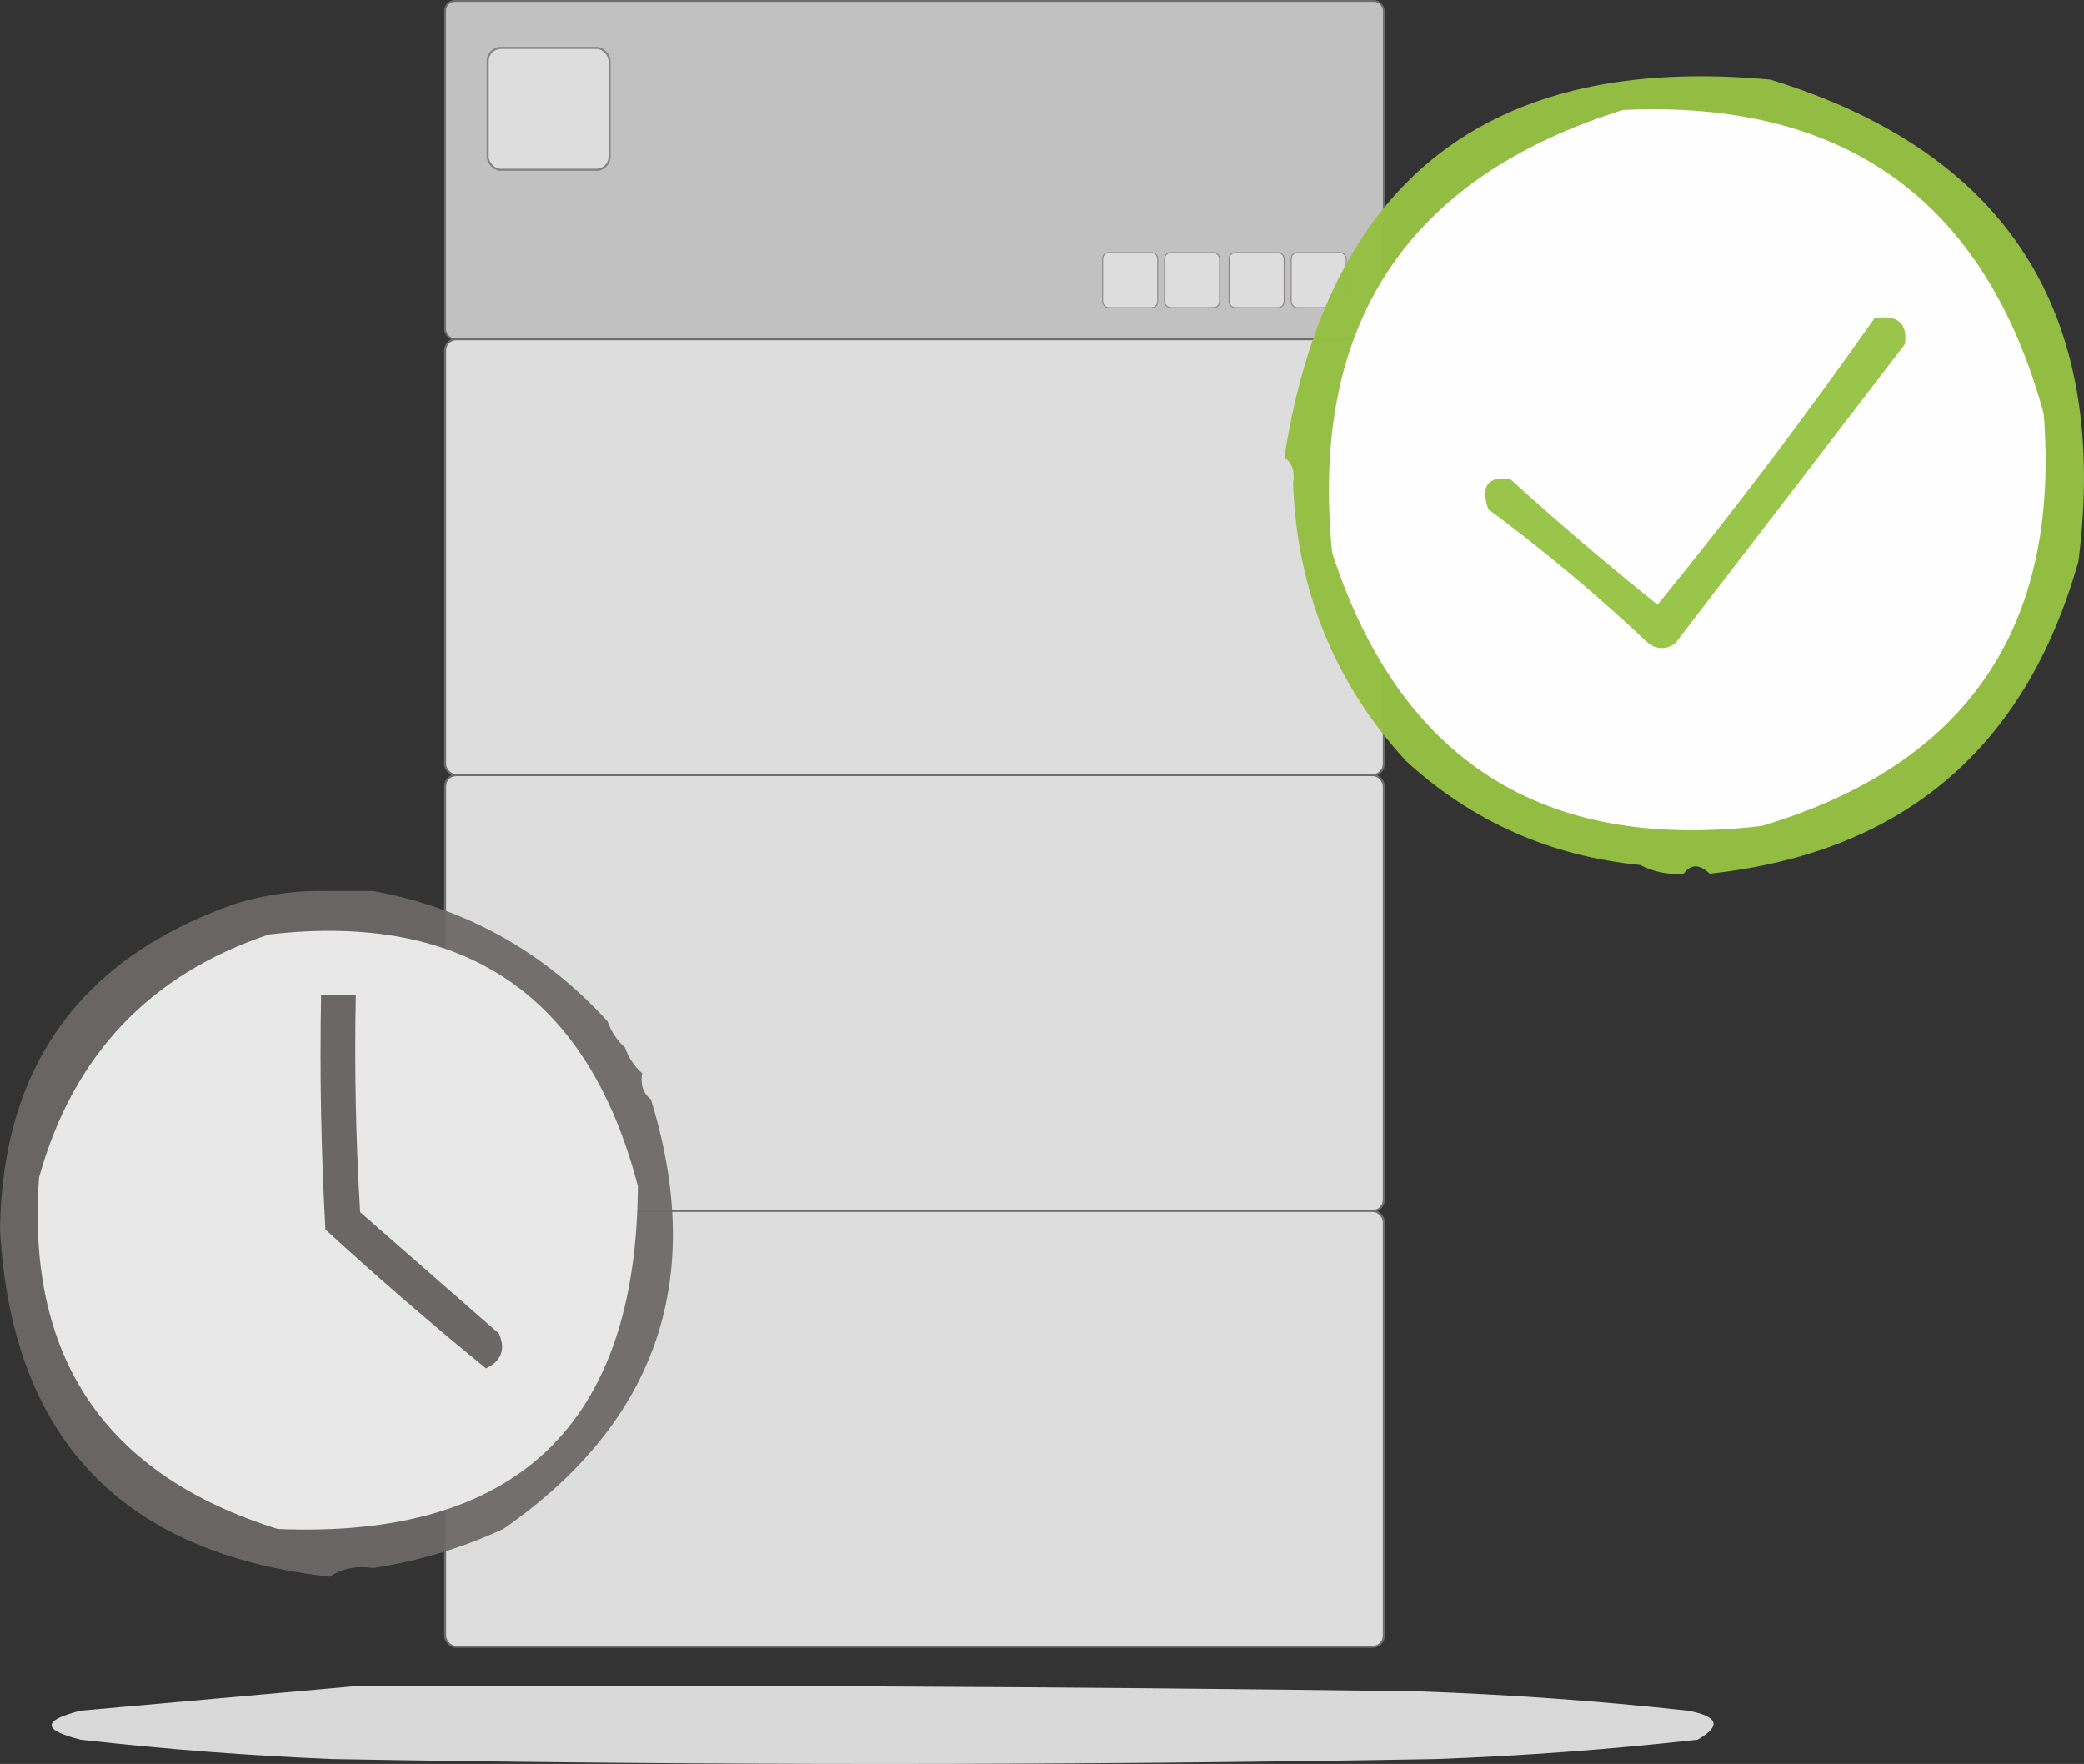 <?xml version="1.0" encoding="UTF-8"?>
<svg id="Warstwa_1" data-name="Warstwa 1" xmlns="http://www.w3.org/2000/svg" viewBox="0 0 3054.9 2585.6">
  <rect x="0" y="0" width="3054.9" height="2585.6" fill="#333333" stroke="none"/>
  <defs>
    <style>
      .cls-1 {
        fill: #c1c1c1;
        stroke-width: 2.61px;
      }

      .cls-1, .cls-2, .cls-3, .cls-4 {
        stroke-miterlimit: 10;
      }

      .cls-1, .cls-3 {
        stroke: #6d6d6d;
      }

      .cls-5 {
        fill: #6c6767;
      }

      .cls-5, .cls-6, .cls-7, .cls-8, .cls-9, .cls-10, .cls-11 {
        fill-rule: evenodd;
      }

      .cls-6 {
        fill: #e8e8e8;
      }

      .cls-2 {
        stroke-width: 3px;
      }

      .cls-2, .cls-3, .cls-4 {
        fill: #ddd;
      }

      .cls-2, .cls-4 {
        stroke: #878383;
      }

      .cls-3 {
        stroke-width: 2.96px;
      }

      .cls-7 {
        fill: #e8e9e8;
        opacity: .91;
      }

      .cls-7, .cls-8, .cls-10 {
        isolation: isolate;
      }

      .cls-8 {
        fill: #94bf43;
        opacity: .98;
      }

      .cls-9 {
        fill: #fdfefd;
      }

      .cls-4 {
        stroke-width: 1.35px;
      }

      .cls-10 {
        fill: #6d6868;
        opacity: .94;
      }

      .cls-11 {
        fill: #99c54a;
      }
    </style>
  </defs>
  <g>
    <rect class="cls-1" x="652.51" y="1.3" width="1376" height="496" rx="14.29" ry="14.29"/>
    <rect class="cls-3" x="652.51" y="497.3" width="1376" height="638.87" rx="16.21" ry="16.21"/>
    <rect class="cls-3" x="652.51" y="1136.17" width="1376" height="638.87" rx="16.21" ry="16.21"/>
    <rect class="cls-3" x="652.51" y="1775.04" width="1376" height="638.87" rx="16.21" ry="16.21"/>
    <rect class="cls-2" x="714.9" y="70.19" width="178.67" height="178.67" rx="19.41" ry="19.41"/>
    <rect class="cls-4" x="1892.75" y="370.34" width="80.67" height="80.67" rx="8.76" ry="8.76"/>
    <rect class="cls-4" x="1801.75" y="370.34" width="80.67" height="80.67" rx="8.76" ry="8.76"/>
    <rect class="cls-4" x="1707.09" y="370.34" width="80.67" height="80.67" rx="8.76" ry="8.76"/>
    <rect class="cls-4" x="1616.42" y="370.34" width="80.67" height="80.67" rx="8.76" ry="8.76"/>
  </g>
  <path class="cls-7" d="M515.64,2472.06c520.4-2.37,1040.78,0,1561.13,7.1,132.84,4.5,265.29,13.96,397.38,28.38,44.96,8.26,49.69,22.45,14.19,42.58-127.36,14.18-255.09,23.63-383.19,28.38-539.3,9.47-1078.6,9.47-1617.9,0-123.36-5.02-246.36-14.49-368.99-28.38-56.77-14.19-56.77-28.38,0-42.58,134.61-12.11,267.07-23.94,397.38-35.48Z"/>
  <path class="cls-8" d="M2506.12,1280.66c-14.65-14.31-27.38-14.31-38.16,0-22.8,1.7-43.99-2.53-63.61-12.72-132.05-13.05-246.54-63.94-343.48-152.66-104.62-114.36-159.76-250.06-165.38-407.08,3.01-16.42-1.22-29.14-12.72-38.16,63.71-407.22,301.18-591.68,712.4-553.38,347.22,106.72,497.76,342.06,451.61,706.04-77.45,274.68-257.67,427.34-540.66,457.97Z"/>
  <path class="cls-9" d="M2378.9,161.18c325.81-15.27,531.47,133.15,616.99,445.25,24.64,313.43-113.17,514.85-413.45,604.27-320.5,38.09-530.41-95.49-629.71-400.72-33.14-333.31,108.92-549.58,426.17-648.79Z"/>
  <path class="cls-11" d="M2747.82,466.49c33.92-5.52,48.76,7.2,44.52,38.16-112.37,146.3-224.75,292.59-337.12,438.89-12.72,8.48-25.44,8.48-38.16,0-74.73-70.51-153.18-136.24-235.35-197.18-11.77-33.51-1.16-48.35,31.8-44.52,70.22,63.87,142.3,125.36,216.26,184.46,111.52-136.8,217.52-276.73,318.03-419.81Z"/>
  <path class="cls-10" d="M483.41,1306.11h63.61c135.07,24.43,249.56,88.03,343.48,190.82,5.5,15.39,13.98,28.11,25.44,38.16,5.5,15.39,13.98,28.11,25.44,38.16-3.02,16.42,1.22,29.14,12.72,38.16,81.2,263.15,9.11,473.06-216.26,629.71-61.12,28.15-124.73,47.23-190.82,57.25-24.36-3.61-45.56.62-63.61,12.72C178.11,2277.21,16.98,2107.59,0,1802.24c3.26-238.68,117.76-397.7,343.48-477.05,45.62-14.1,92.27-20.46,139.94-19.08Z"/>
  <path class="cls-6" d="M394.36,1369.71c287.69-33.28,467.91,89.7,540.66,368.92-1.98,349.69-177.96,517.19-527.94,502.5-252.44-78.72-369.06-250.46-349.84-515.22,49.88-179.18,162.25-297.91,337.12-356.2Z"/>
  <path class="cls-5" d="M470.69,1458.76h50.89c-2.12,106.1,0,212.1,6.36,318.03,67.85,59.37,135.7,118.73,203.54,178.1,9.96,23.14,3.6,40.1-19.08,50.89-80.33-65.48-158.77-133.32-235.35-203.54-6.36-114.42-8.48-228.91-6.36-343.48Z"/>
</svg>